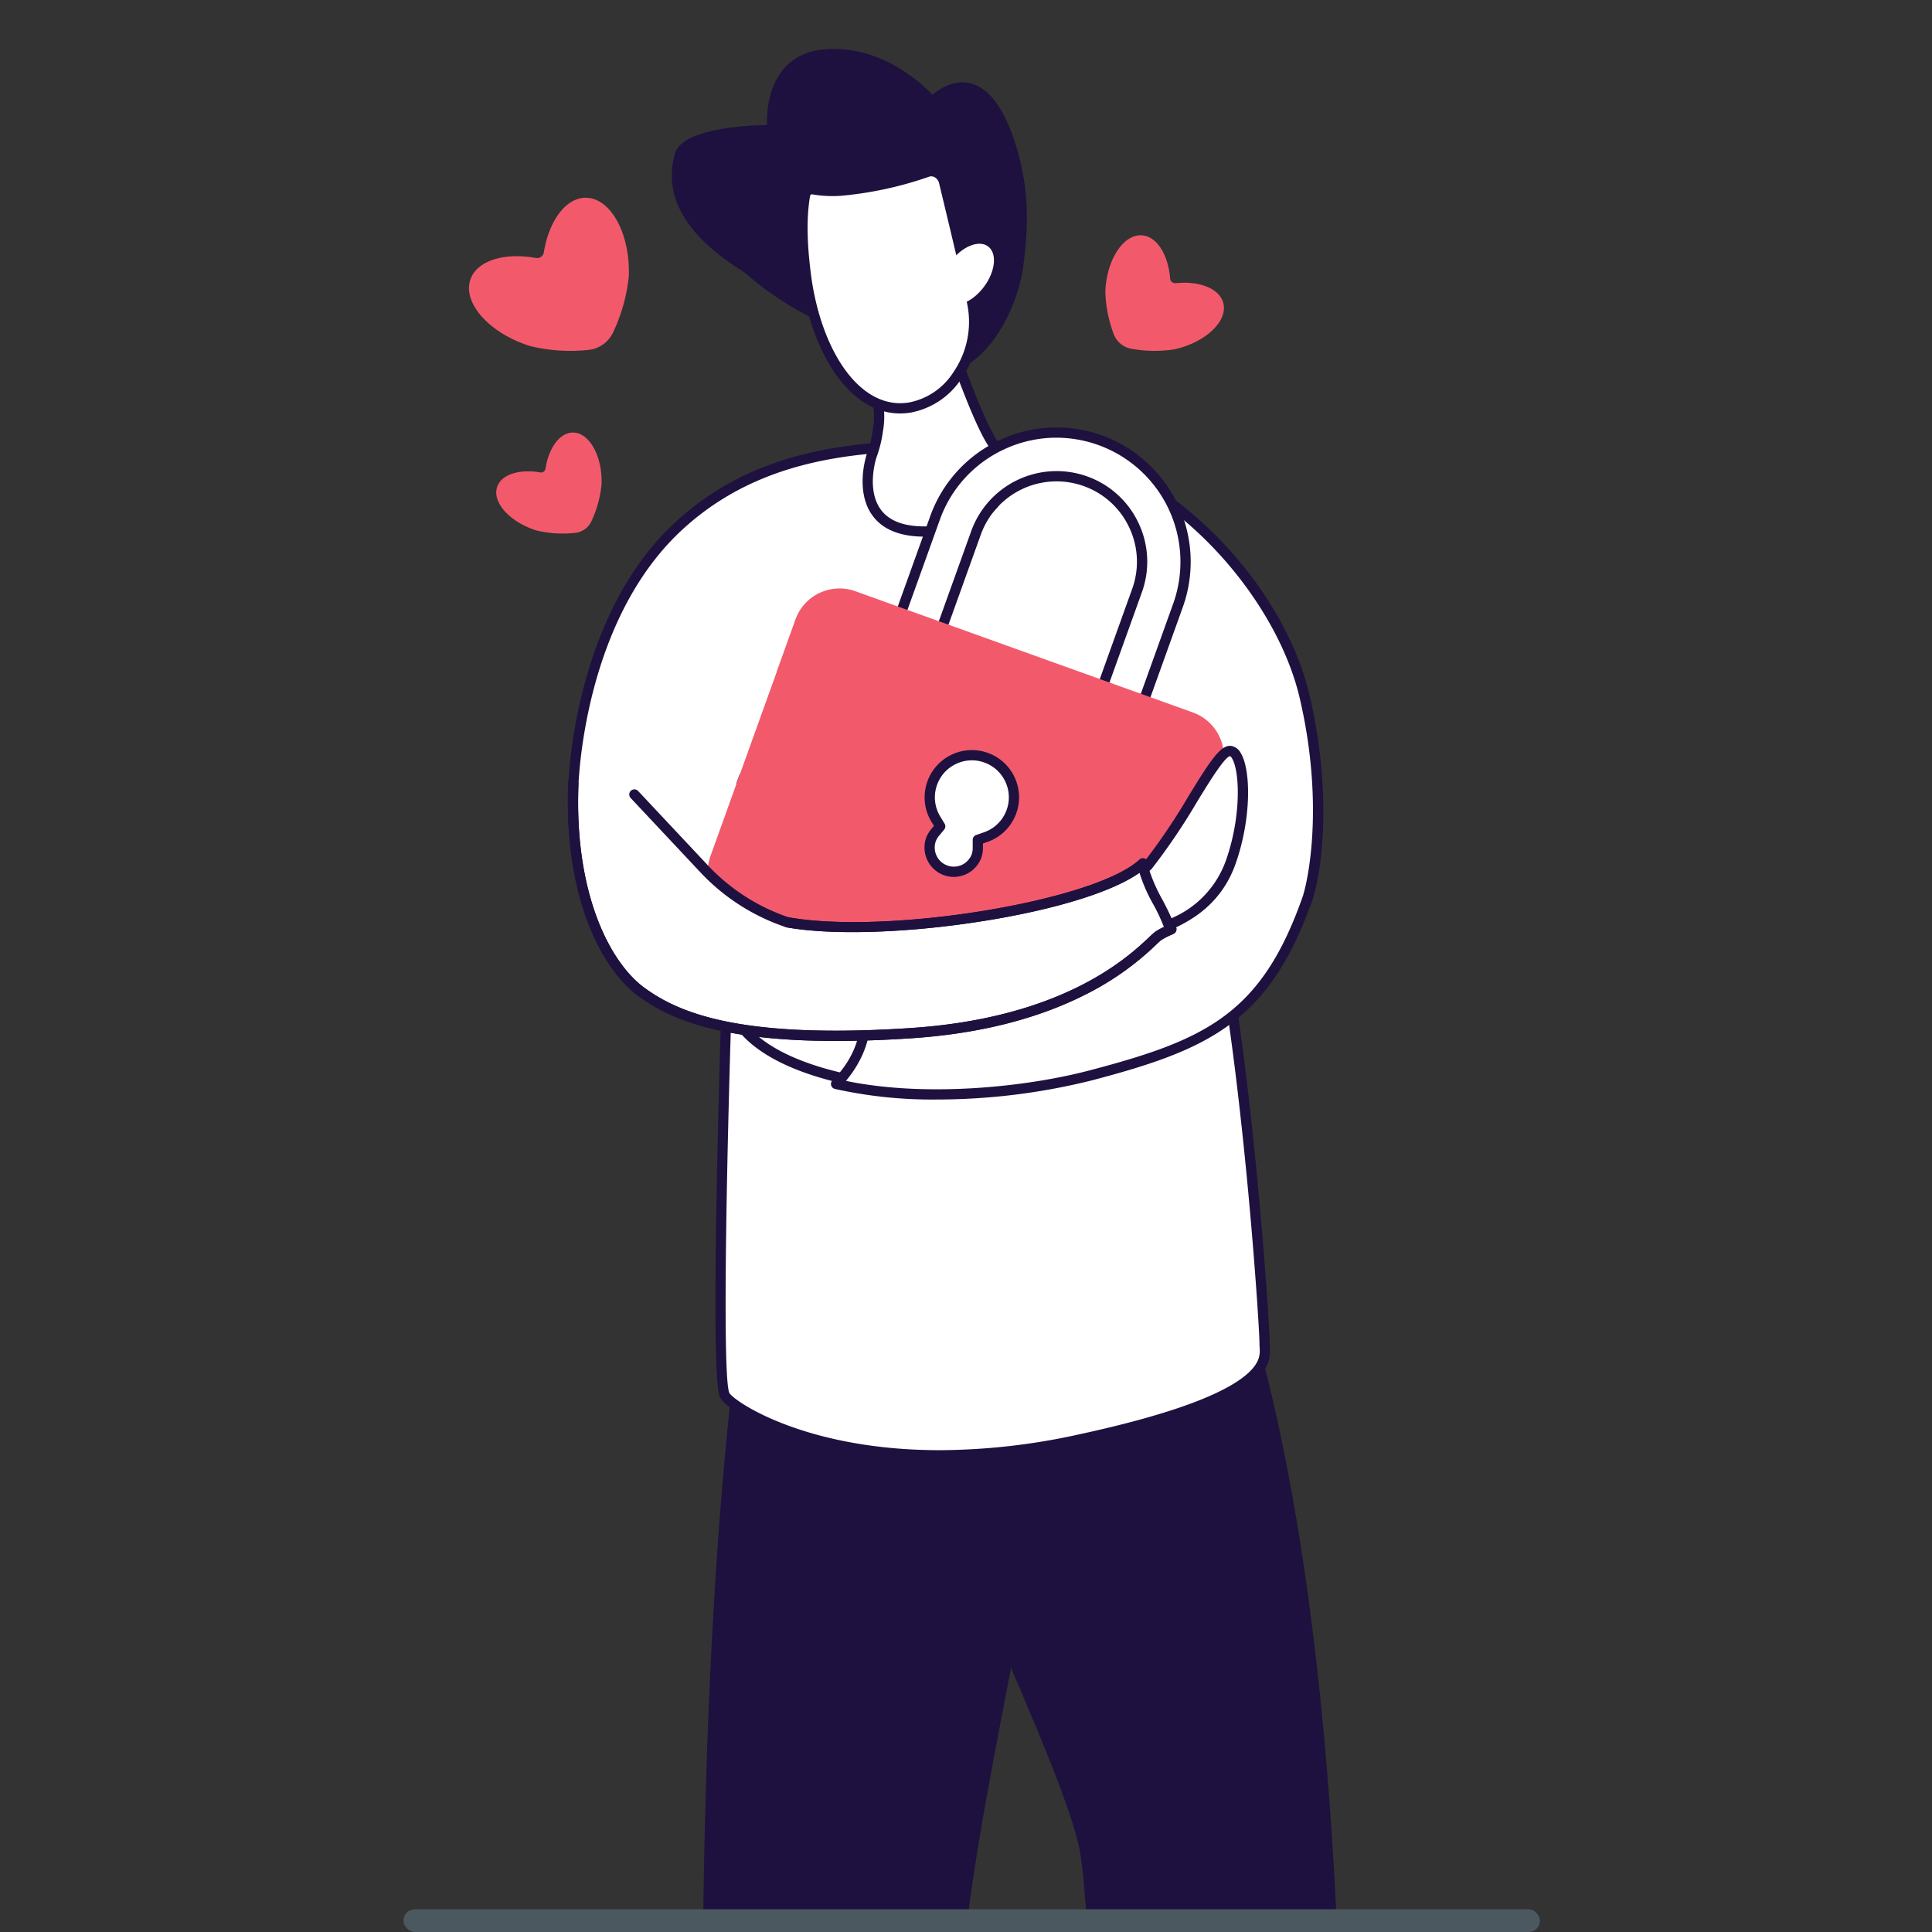 <svg xmlns="http://www.w3.org/2000/svg" xmlns:xlink="http://www.w3.org/1999/xlink" width="340" height="340" viewBox="0 0 340 340">
  <rect x="0" y="0" width="340" height="340" fill="#333333" stroke="none"/>
  <defs>
    <clipPath id="clip-path">
      <rect id="Rectangle_17737" data-name="Rectangle 17737" width="340" height="336" transform="translate(37 79)" fill="#256186"/>
    </clipPath>
  </defs>
  <g id="img_man_privacy" transform="translate(-37 -79)">
    <g id="img_man_privacy-2" data-name="img_man_privacy" clip-path="url(#clip-path)">
      <g id="Group_19974" data-name="Group 19974" transform="translate(4863.93 1154.211)">
        <g id="Group_19948" data-name="Group 19948" transform="translate(-4728.6 -632.996)">
          <path id="Path_18927" data-name="Path 18927" d="M-4678.054-97.763c-14.562,3.236-29.3,17.19-29.3,21.033,0,8.989,50.876,5.932,56.988-6.652s-3.056-19.056-6.472-19.416S-4678.054-97.763-4678.054-97.763Z" transform="translate(4708.258 103.713)" fill="#fff"/>
          <path id="Path_18928" data-name="Path 18928" d="M-4691.061-71.786a54.6,54.6,0,0,1-11.617-1.036c-4.431-1.019-6.678-2.7-6.678-5,0-4.663,15.355-18.64,29.975-21.906,1.99-.6,18.064-5.424,21.537-5.057,2.271.239,5.75,2.408,7.72,5.957,1.614,2.907,2.832,7.825-.531,14.749C-4654.7-75.758-4675.677-71.786-4691.061-71.786Zm32.708-31.224c-3.261,0-15.809,3.581-20.538,5.015-.022.007-.044.012-.066.017-14.745,3.277-28.6,17.063-28.6,20.153,0,1.29,1.925,2.473,5.28,3.245,6.653,1.53,18.087,1.327,28.451-.506,11.5-2.033,19.556-5.691,21.544-9.785,3.024-6.227,1.983-10.553.577-13.086-1.759-3.168-4.818-4.879-6.332-5.039C-4658.126-103-4658.233-103.01-4658.353-103.01Zm-20.8,4.152h0Z" transform="translate(4709.356 104.808)" fill="#1e113f"/>
        </g>
        <g id="Group_19949" data-name="Group 19949" transform="translate(-4626.085 -643.602)">
          <path id="Path_18929" data-name="Path 18929" d="M-4453.548-114.046c12.764,4.135,29.483,27.685,25.888,33.977-2.474,4.328-57.168,3.6-51.955-30.2S-4453.548-114.046-4453.548-114.046Z" transform="translate(4480.866 127.238)" fill="#fff"/>
          <path id="Path_18930" data-name="Path 18930" d="M-4438.513-78.4a72.172,72.172,0,0,1-22.306-3.642c-6.993-2.443-12.362-5.885-15.958-10.231-4.359-5.268-5.983-11.738-4.828-19.23,1.54-9.982,4.654-15.583,9.257-16.646,7.809-1.805,16.857,10.283,18.266,12.247,4.539,1.562,9.846,5.53,14.983,11.209,4.735,5.236,8.681,11.251,10.553,16.089,1.36,3.515,1.551,6.169.569,7.887C-4428.842-79.2-4433.008-78.4-4438.513-78.4Zm-32.159-48.134a5.631,5.631,0,0,0-1.271.142c-3.812.882-6.463,5.983-7.879,15.164-2.363,15.313,8.186,22.96,17.45,26.678,15,6.022,31.737,4.5,32.833,2.934.677-1.184.434-3.437-.689-6.336-3.672-9.493-15.508-23.354-24.7-26.33a.91.91,0,0,1-.464-.344C-4455.475-114.755-4463.75-126.536-4470.672-126.536Z" transform="translate(4481.965 128.334)" fill="#1e113f"/>
        </g>
        <g id="Group_19950" data-name="Group 19950" transform="translate(-4703.284 -856.336)">
          <path id="Path_18931" data-name="Path 18931" d="M-4559.236-595.387s-15.976,2.215-31.395,5.877c-4.875-12.8-54.033-10.54-54.033-10.54-14.26,86.608-6.994,231.315-4.143,234.3s30.36,6.052,32.645,2.276,7.79-80.7,8.8-108.628c.43-11.885,4.4-32.588,8.439-53.44,5.973,13.84,11.215,26.635,12.219,32.778,2.5,15.322,5.415,122.347,10.478,125.64s30.525-.868,32.628-6.456S-4533.137-518.746-4559.236-595.387Z" transform="translate(4653.202 600.205)" fill="#1e113f"/>
        </g>
        <g id="Group_19951" data-name="Group 19951" transform="translate(-4717.427 -973.387)">
          <path id="Path_18932" data-name="Path 18932" d="M-4632.015-856.982c-13.976,5.958-32.539,13.616-46.584,29.025s13.651,38.9,13.651,38.9-2.432,71.016-.435,74.092,23.948,16,62.2,7.756c35.866-7.726,32.727-14.659,32.761-16.885s-2.546-43.159-7.7-70.823-10.562-41.523-10.562-41.523S-4618.04-862.941-4632.015-856.982Z" transform="translate(4683.475 858.75)" fill="#fff"/>
          <path id="Path_18933" data-name="Path 18933" d="M-4628.508-704.7a86.767,86.767,0,0,1-20.685-2.357c-10.277-2.525-16.739-6.494-18.045-8.506-.418-.645-1.4-2.154-.676-38.708.324-16.384.856-32.646.952-35.475-2.448-2.146-16.748-15.208-17.574-28.077a15.5,15.5,0,0,1,4.173-11.831c13.816-15.159,31.558-22.715,45.813-28.786l1.084-.462.354.83-.354-.83c14.34-6.113,43.072,19.607,44.289,20.7a.908.908,0,0,1,.236.341c.054.139,5.5,14.255,10.608,41.685,5.128,27.542,7.751,68.517,7.712,71,0,.128.01.275.021.439.1,1.441.292,4.125-4.163,7.278-5.008,3.545-14.876,6.922-29.332,10.035A115.881,115.881,0,0,1-4628.508-704.7Zm.1-153.357a11.028,11.028,0,0,0-4.356.813l-1.084.462c-14.094,6-31.635,13.473-45.187,28.342a13.76,13.76,0,0,0-3.706,10.5c.833,13.011,17.109,26.969,17.273,27.109a.9.9,0,0,1,.317.718c-.961,28.062-1.9,70.819-.565,73.6,1.058,1.627,13.571,10.056,37.037,10.057a114.888,114.888,0,0,0,24.2-2.717c14.215-3.062,23.861-6.341,28.669-9.745,3.626-2.567,3.493-4.439,3.406-5.679-.016-.222-.028-.421-.025-.594.038-2.47-2.575-43.215-7.683-70.644-4.75-25.509-9.77-39.369-10.44-41.161C-4592.65-838.864-4614.674-858.056-4628.4-858.056Z" transform="translate(4684.573 859.84)" fill="#1e113f"/>
        </g>
        <g id="Group_19952" data-name="Group 19952" transform="translate(-4666.45 -621.771)">
          <path id="Path_18934" data-name="Path 18934" d="M-4571.5-79.909" transform="translate(4571.5 79.909)" fill="#7271c1"/>
        </g>
        <g id="Group_19953" data-name="Group 19953" transform="translate(-4726.975 -997.659)">
          <path id="Path_18935" data-name="Path 18935" d="M-4682.87-854.816c-7.146-3.371-20.883,5.227-20.883,3.878,0-2.521,1.333-30.71,18.591-46.619s40.449-14.472,61.887-13.663,43.416,22.966,48.269,43.73.944,36.4-.4,37.348-6.471,2.831-18.2-2.427S-4682.87-854.816-4682.87-854.816Z" transform="translate(4704.654 912.571)" fill="#fff"/>
          <path id="Path_18936" data-name="Path 18936" d="M-4581.332-829.214c-3.026,0-7.458-.818-13.748-3.638-11.513-5.161-88.308-22.019-89.082-22.189a.9.9,0,0,1-.191-.065c-4.529-2.136-12.435,1.132-16.682,2.888-2.759,1.14-3.591,1.483-4.263,1.034a1.029,1.029,0,0,1-.455-.858c0-.3.514-30.35,18.881-47.283,16.984-15.657,39.1-14.8,60.485-13.979l2.047.078c10.309.389,21.3,5.583,30.936,14.625,9.125,8.559,15.75,19.421,18.177,29.8,4.812,20.582,1.248,36.882-.765,38.292A9.241,9.241,0,0,1-4581.332-829.214Zm-102.348-27.567c4.343.952,77.755,17.092,89.337,22.284,12.106,5.427,16.643,2.957,17.278,2.537,1-1.235,4.852-16.021.082-36.429-4.591-19.643-25.85-42.22-47.425-43.034l-2.049-.078c-21.02-.811-42.756-1.649-59.193,13.5-15.967,14.72-18.014,39.771-18.266,44.989.593-.214,1.425-.558,2.191-.875C-4696.932-855.867-4688.93-859.174-4683.679-856.782Zm106.6,24.841Z" transform="translate(4705.753 913.678)" fill="#1e113f"/>
        </g>
        <g id="Group_19954" data-name="Group 19954" transform="translate(-4675.126 -1015.327)">
          <path id="Path_18937" data-name="Path 18937" d="M-4578.781-918.115c-13.277,0-9.529-12.635-9.284-13.3a20.649,20.649,0,0,0,1.1-4.4,13.989,13.989,0,0,0-1.125-8.6c-2.849-5.473,9.085-6.326,12.872-6.458a1.491,1.491,0,0,1,1.464.891c.161.415.376.953.641,1.578,1.124,2.93,5.065,14.1,7.527,16.159C-4562.134-925.426-4568.145-918.115-4578.781-918.115Z" transform="translate(4589.642 951.769)" fill="#fff"/>
          <path id="Path_18938" data-name="Path 18938" d="M-4579.884-918.312h0c-4.342,0-7.444-1.3-9.222-3.852-3.035-4.364-.93-10.6-.908-10.659a19.769,19.769,0,0,0,1.047-4.2A13.217,13.217,0,0,0-4590-945.1a3.6,3.6,0,0,1-.078-3.647c1.884-3.231,9.407-3.967,13.724-4.118a2.39,2.39,0,0,1,2.334,1.466c.159.408.371.937.631,1.552q.219.57.53,1.408c1.3,3.488,4.761,12.752,6.746,14.411a.893.893,0,0,1,.226.284,9.032,9.032,0,0,1-.3,9.1C-4568.627-920.679-4573.746-918.312-4579.884-918.312Zm0-1.8c5.507,0,10.051-2.045,12.154-5.471a7.266,7.266,0,0,0,.307-7.193c-2.043-1.912-4.629-8.341-7.126-15.029-.206-.552-.379-1.016-.513-1.364-.257-.606-.476-1.153-.64-1.574a.6.6,0,0,0-.591-.317c-6.517.228-11.2,1.464-12.229,3.224a1.818,1.818,0,0,0,.125,1.916,14.992,14.992,0,0,1,1.214,9.165,21.483,21.483,0,0,1-1.14,4.562c-.019.052-1.776,5.451.7,9.006,1.421,2.04,4.025,3.074,7.738,3.075Z" transform="translate(4590.745 952.867)" fill="#1e113f"/>
        </g>
        <g id="Group_19963" data-name="Group 19963" transform="translate(-4708.708 -1066.601)">
          <g id="Group_19956" data-name="Group 19956">
            <g id="Group_19955" data-name="Group 19955">
              <path id="Path_18939" data-name="Path 18939" d="M-4650.919-1026.364c14.722,8.487,30.833,18.978,36.787,15.892s9.918-11.339,10.8-18.2.969-13.028-1.11-20.191c-5.448-18.751-14.927-9.657-14.927-9.657s-7.779-8.927-18.924-8.018-10.173,13.338-10.173,13.338-14.771-.046-16.214,5.009C-4667.263-1039.137-4660.536-1031.9-4650.919-1026.364Z" transform="translate(4665.234 1066.601)" fill="#1e113f"/>
            </g>
          </g>
          <g id="Group_19958" data-name="Group 19958" transform="translate(7.034 11.014)">
            <g id="Group_19957" data-name="Group 19957">
              <path id="Path_18940" data-name="Path 18940" d="M-4642.607-1012.767c13.14,11.025,33.579,15.271,33.579,15.271s4.605-.55,4.042-.683c0,0,4.375-3.373,6.016-11.2s.374-10.863-1.556-16.928c-5.028-15.815-12.407-8.542-12.407-8.542s-6.6-7.7-15.59-7.3-7.805,10.787-7.805,10.787-11.968-.521-12.971,3.646C-4650.673-1022.013-4647.665-1017.01-4642.607-1012.767Z" transform="translate(4649.631 1042.171)" fill="#1e113f"/>
            </g>
          </g>
          <g id="Group_19960" data-name="Group 19960" transform="translate(22.098 20.616)">
            <g id="Group_19959" data-name="Group 19959">
              <path id="Path_18941" data-name="Path 18941" d="M-4584.417-996.027a16.545,16.545,0,0,1-2.482,13.017,12.858,12.858,0,0,1-8.45,5.732c-8.88,1.416-15.942-8.558-18.072-21.916-.047-.292-.09-.585-.126-.875a49.606,49.606,0,0,1-.225-14.562,1.232,1.232,0,0,1,1.4-1.061,20.022,20.022,0,0,0,4.77.257,63.211,63.211,0,0,0,15.375-3.322,2.316,2.316,0,0,1,2.931,1.8c.874,3.621,2.419,10.056,3.19,13.387C-4585.673-1001.69-4585.035-998.822-4584.417-996.027Z" transform="translate(4615.119 1019.773)" fill="#fff"/>
              <path id="Path_18942" data-name="Path 18942" d="M-4598.148-977.339c-3.889,0-7.514-2.012-10.577-5.9-3.225-4.093-5.6-10.1-6.687-16.915-.048-.3-.093-.605-.13-.905-.822-6.066-.894-10.919-.219-14.827a2.227,2.227,0,0,1,.842-1.4,2.046,2.046,0,0,1,1.6-.392,19.161,19.161,0,0,0,4.555.246,62.5,62.5,0,0,0,15.143-3.275,2.99,2.99,0,0,1,2.436.219,3.443,3.443,0,0,1,1.665,2.226c.528,2.187,2.319,9.621,3.192,13.394.371,1.609.941,4.149,1.692,7.549h0a17.478,17.478,0,0,1-2.623,13.727,13.7,13.7,0,0,1-9.049,6.107A11.667,11.667,0,0,1-4598.148-977.339Zm-15.523-38.568a.255.255,0,0,0-.157.056.431.431,0,0,0-.155.275c-.644,3.724-.568,8.4.23,14.287.037.289.079.572.124.854,1.039,6.517,3.285,12.228,6.322,16.083,2.17,2.753,5.79,5.871,10.717,5.085a11.947,11.947,0,0,0,7.852-5.357,15.669,15.669,0,0,0,2.342-12.308c-.75-3.395-1.318-5.929-1.688-7.532-.872-3.765-2.661-11.192-3.188-13.378a1.639,1.639,0,0,0-.78-1.067,1.206,1.206,0,0,0-.981-.094,64.346,64.346,0,0,1-15.609,3.369,21.052,21.052,0,0,1-4.984-.268A.24.24,0,0,0-4613.672-1015.907Z" transform="translate(4616.219 1020.873)" fill="#1e113f"/>
            </g>
          </g>
          <g id="Group_19962" data-name="Group 19962" transform="translate(47.296 34.285)">
            <g id="Group_19961" data-name="Group 19961">
              <path id="Path_18943" data-name="Path 18943" d="M-4559.535-980.475c1.441,1.446,4.362.515,6.522-2.08s2.743-5.87,1.3-7.316-4.362-.515-6.522,2.08S-4560.976-981.921-4559.535-980.475Z" transform="translate(4560.326 990.552)" fill="#fff"/>
            </g>
          </g>
        </g>
        <g id="Group_19967" data-name="Group 19967" transform="translate(-4702.388 -999.989)">
          <g id="Group_19964" data-name="Group 19964" transform="translate(30.905)">
            <path id="Path_18944" data-name="Path 18944" d="M-4543.4-915.493l-.008,0a22.572,22.572,0,0,0-17.363.828,22.573,22.573,0,0,0-11.7,12.867l-8.089,22.517a1.806,1.806,0,0,0,1.089,2.31l39.367,14.143a1.806,1.806,0,0,0,2.311-1.089l8.089-22.517A22.75,22.75,0,0,0-4543.4-915.493Zm-27.958,33.283,6.106-17A15.07,15.07,0,0,1-4546-908.278l.006,0a14.954,14.954,0,0,1,8.522,7.742,14.953,14.953,0,0,1,.555,11.505l-6.106,17Z" transform="translate(4581.566 917.747)" fill="#fff"/>
            <path id="Path_18945" data-name="Path 18945" d="M-4540.587-862.92a2.709,2.709,0,0,1-.918-.161l-39.367-14.143a2.694,2.694,0,0,1-1.534-1.394,2.694,2.694,0,0,1-.1-2.07l8.089-22.517a23.47,23.47,0,0,1,12.164-13.378,23.471,23.471,0,0,1,18.053-.861l.007,0h0a23.652,23.652,0,0,1,14.241,30.209l-8.089,22.518a2.69,2.69,0,0,1-1.394,1.534A2.7,2.7,0,0,1-4540.587-862.92Zm-11.618-54.121a21.728,21.728,0,0,0-9.278,2.09,21.677,21.677,0,0,0-11.235,12.356l-8.089,22.517a.9.9,0,0,0,.033.691.9.9,0,0,0,.512.466l39.368,14.143a.9.9,0,0,0,.691-.033.892.892,0,0,0,.465-.512l8.09-22.517a21.847,21.847,0,0,0-13.154-27.9l-.021-.008A21.91,21.91,0,0,0-4552.205-917.04Zm8.08,44.811a.889.889,0,0,1-.3-.053l-28.329-10.177a.9.9,0,0,1-.511-.464.9.9,0,0,1-.033-.689l6.107-17a15.972,15.972,0,0,1,20.4-9.616,15.851,15.851,0,0,1,9.039,8.207,15.845,15.845,0,0,1,.589,12.194l-6.106,17a.9.9,0,0,1-.464.511A.9.9,0,0,1-4544.125-872.229Zm-27.175-11.622,26.631,9.567,5.8-16.149a14.052,14.052,0,0,0-.522-10.815,14.056,14.056,0,0,0-8.006-7.275l-.014-.005A14.167,14.167,0,0,0-4565.5-900Z" transform="translate(4582.666 918.846)" fill="#1e113f"/>
          </g>
          <g id="Group_19965" data-name="Group 19965" transform="translate(0 28.335)">
            <path id="Path_18946" data-name="Path 18946" d="M-4586.34-777.021l-59.433-21.351a8.239,8.239,0,0,1-4.96-10.522l14.966-41.659a8.239,8.239,0,0,1,10.522-4.96l59.433,21.351a8.24,8.24,0,0,1,4.96,10.522l-14.967,41.659A8.239,8.239,0,0,1-4586.34-777.021Z" transform="translate(4651.216 855.996)" fill="#f25a6c"/>
          </g>
          <g id="Group_19966" data-name="Group 19966" transform="translate(38.15 56.78)">
            <path id="Path_18947" data-name="Path 18947" d="M-4554.65-790.46a7.414,7.414,0,0,0-9.48,4.479,7.415,7.415,0,0,0,.653,6.366l.75,1.233-.915,1.109a4.28,4.28,0,0,0-.7,1.186,4.261,4.261,0,0,0,2.566,5.453,4.262,4.262,0,0,0,5.453-2.567v0a4.305,4.305,0,0,0,.215-1.36V-776l1.363-.473a7.414,7.414,0,0,0,4.588-9.428A7.416,7.416,0,0,0-4554.65-790.46Z" transform="translate(4565.496 791.8)" fill="#fff"/>
            <path id="Path_18948" data-name="Path 18948" d="M-4561.435-770.582a5.139,5.139,0,0,1-1.743-.305,5.168,5.168,0,0,1-3.11-6.606,5.228,5.228,0,0,1,.854-1.457l.505-.612-.417-.685a8.277,8.277,0,0,1-.732-7.139,8.262,8.262,0,0,1,4.276-4.713,8.261,8.261,0,0,1,6.356-.31h0a8.278,8.278,0,0,1,5.042,5.109,8.261,8.261,0,0,1-.383,6.353,8.26,8.26,0,0,1-4.763,4.222l-.755.262v.8a5.231,5.231,0,0,1-.261,1.642l-.007.019,0,.01A5.173,5.173,0,0,1-4561.435-770.582Zm3.183-20.515a6.494,6.494,0,0,0-2.778.628,6.472,6.472,0,0,0-3.349,3.691,6.482,6.482,0,0,0,.574,5.592l.751,1.234a.9.9,0,0,1-.075,1.043l-.916,1.108a3.406,3.406,0,0,0-.555.94,3.359,3.359,0,0,0,2.032,4.276,3.364,3.364,0,0,0,4.3-2.021v0a3.486,3.486,0,0,0,.163-1.057v-1.44a.9.9,0,0,1,.605-.852l1.363-.474a6.468,6.468,0,0,0,3.731-3.306,6.47,6.47,0,0,0,.3-4.975,6.482,6.482,0,0,0-3.947-4A6.52,6.52,0,0,0-4558.252-791.1Z" transform="translate(4566.594 792.901)" fill="#1e113f"/>
          </g>
        </g>
        <g id="Group_19968" data-name="Group 19968" transform="translate(-4699.083 -904.589)">
          <path id="Path_18949" data-name="Path 18949" d="M-4613.964-705.04c-15.915-.638-30.976-.205-27.376,7,3.147,6.293,12.746,10.231,24.209,12.033Z" transform="translate(4642.784 706.146)" fill="#fff"/>
          <path id="Path_18950" data-name="Path 18950" d="M-4618.232-686.2a.886.886,0,0,1-.141-.011c-13.028-2.047-21.863-6.494-24.876-12.52a4.235,4.235,0,0,1-.039-4.408c2.248-3.48,10.436-4.607,28.258-3.892a.9.9,0,0,1,.663.332.9.9,0,0,1,.189.717l-3.166,19.029A.9.9,0,0,1-4618.232-686.2Zm-5.881-19.248c-7.382,0-15.9.567-17.661,3.287a2.54,2.54,0,0,0,.138,2.623c2.68,5.36,10.71,9.394,22.661,11.4l2.852-17.134C-4618.226-705.353-4621.074-705.45-4624.113-705.45Z" transform="translate(4643.886 707.238)" fill="#1e113f"/>
        </g>
        <g id="Group_19969" data-name="Group 19969" transform="translate(-4680.697 -926.553)">
          <path id="Path_18951" data-name="Path 18951" d="M-4518-745.812c-7.281,21.033-17.212,26.009-38.247,31.537-12.737,3.347-31.26,4.749-44.85,1.516,0,0,9.53-8.581,2.6-19.223.549-1.611,33.367,2.234,38.2.719,9.033-2.831,12.612-20.13,17.466-22.691" transform="translate(4602.002 754.857)" fill="#fff"/>
          <path id="Path_18952" data-name="Path 18952" d="M-4584.524-711.117a78.537,78.537,0,0,1-17.884-1.864.9.9,0,0,1-.665-.654.9.9,0,0,1,.271-.893c.364-.33,8.865-8.207,2.45-18.061a.9.9,0,0,1-.1-.782c.416-1.221,1.765-1.357,17.715-.33,8.354.537,18.75,1.206,21.072.479,5-1.568,8.293-8.056,11.2-13.78,2.088-4.117,3.892-7.674,6.118-8.848a.9.9,0,0,1,1.218.376.9.9,0,0,1-.376,1.218c-1.718.907-3.482,4.386-5.352,8.068-3.064,6.042-6.539,12.891-12.266,14.686-2.641.828-12.344.2-21.727-.4-5.809-.374-12.846-.825-15.365-.644,4.718,8.353.058,15.418-2.251,18.15,13.807,2.873,31.316,1.192,42.89-1.85,20.58-5.409,30.358-9.972,37.624-30.96a.9.9,0,0,1,1.146-.557.9.9,0,0,1,.557,1.147c-7.516,21.714-18.116,26.66-38.869,32.114A112.841,112.841,0,0,1-4584.524-711.117Z" transform="translate(4603.102 755.955)" fill="#1e113f"/>
        </g>
        <g id="Group_19354" data-name="Group 19354" transform="translate(-4739.597 -999.087)">
          <g id="Group_19353" data-name="Group 19353" transform="translate(0 0)">
            <g id="Group_19352" data-name="Group 19352">
              <g id="Path_18437" data-name="Path 18437">
                <path id="Path_18953" data-name="Path 18953" d="M-4726.591-899.595a19.966,19.966,0,0,0,6.619.413,3.571,3.571,0,0,0,3.016-2.159,19.977,19.977,0,0,0,1.739-6.4c.156-4.74-1.965-8.81-4.735-9.091-2.423-.245-4.539,2.487-5.138,6.346l0,.012a.793.793,0,0,1-.917.646c-3.845-.675-7.113.449-7.661,2.821C-4734.3-904.288-4731.126-900.974-4726.591-899.595Z" transform="translate(4733.75 916.846)" fill="#f25a6c"/>
              </g>
            </g>
          </g>
        </g>
        <g id="Group_19354-2" data-name="Group 19354" transform="translate(-4744.397 -1040.408)">
          <g id="Group_19353-2" data-name="Group 19353">
            <g id="Group_19352-2" data-name="Group 19352">
              <g id="Path_18437-2" data-name="Path 18437">
                <path id="Path_18954" data-name="Path 18954" d="M-4733.595-982.391a30.275,30.275,0,0,0,10.035.685,5.417,5.417,0,0,0,4.593-3.25,30.263,30.263,0,0,0,2.694-9.69c.278-7.188-2.9-13.38-7.1-13.83-3.672-.393-6.906,3.733-7.848,9.58l0,.019a1.2,1.2,0,0,1-1.4.972c-5.826-1.058-10.794.619-11.646,4.213C-4745.245-989.577-4740.463-984.523-4733.595-982.391Z" transform="translate(4744.396 1008.501)" fill="#f25a6c"/>
              </g>
            </g>
          </g>
        </g>
        <g id="Group_19354-3" data-name="Group 19354" transform="translate(-4632.414 -1033.802)">
          <g id="Group_19353-3" data-name="Group 19353">
            <g id="Group_19352-3" data-name="Group 19352">
              <g id="Path_18437-3" data-name="Path 18437">
                <path id="Path_18955" data-name="Path 18955" d="M-4496-983.947a22.66,22.66,0,0,0,1.443,7.388,4.053,4.053,0,0,0,3.236,2.693,22.663,22.663,0,0,0,7.526.077c5.25-1.188,9.112-4.683,8.627-7.806-.425-2.731-4.033-4.273-8.441-3.824h-.014a.9.9,0,0,1-.973-.822c-.359-4.416-2.531-7.684-5.293-7.606C-4493.058-993.756-4495.789-989.323-4496-983.947Z" transform="translate(4496.004 993.848)" fill="#f25a6c"/>
              </g>
            </g>
          </g>
        </g>
        <g id="Group_19970" data-name="Group 19970" transform="translate(-4725.685 -956.962)">
          <path id="Path_18956" data-name="Path 18956" d="M-4697.823-811.214l-5.069,8.036,21.948,17.079,13.476-37.307-24.157,3.158Z" transform="translate(4702.892 823.406)" fill="#fff"/>
        </g>
        <g id="Group_19971" data-name="Group 19971" transform="translate(-4726.995 -938.273)">
          <path id="Path_18957" data-name="Path 18957" d="M-4703.728-779.952c-.823,19.924,5.882,32.274,11.935,36.7s16.854,9.3,47.46,7.281,41.528-15.64,43.55-17.123a15.758,15.758,0,0,1,2.291-1.173c-1.143-3.215-4.029-7.885-5-11.578-8.4,7.77-45.647,13.381-62.543,10.368h0a35.533,35.533,0,0,1-14.666-9.4l-12.291-13.1" transform="translate(4704.698 780.853)" fill="#fff"/>
          <path id="Path_18958" data-name="Path 18958" d="M-4658.625-735.7c-20.93,0-29.584-4.107-34.8-7.924-6.2-4.539-13.146-17.076-12.3-37.468a.9.9,0,0,1,.938-.864.9.9,0,0,1,.864.938c-.814,19.682,5.722,31.661,11.565,35.938,5.954,4.358,16.661,9.1,46.868,7.109,26.881-1.776,38.24-12.458,41.973-15.968a14.217,14.217,0,0,1,1.1-.982,10.434,10.434,0,0,1,1.681-.91c-.458-1.126-1.085-2.407-1.742-3.748a54.645,54.645,0,0,1-2.581-5.822c-4.638,3.373-14.7,6.529-27.473,8.575-13.371,2.141-26.689,2.577-34.759,1.138a.87.87,0,0,1-.127-.032,36.549,36.549,0,0,1-15.039-9.635l-12.291-13.1a.9.9,0,0,1,.041-1.274.9.9,0,0,1,1.274.041l12.291,13.1a34.747,34.747,0,0,0,14.231,9.137c17.543,3.1,53.834-2.869,61.708-10.154a.906.906,0,0,1,.865-.2.9.9,0,0,1,.62.637,40.425,40.425,0,0,0,2.859,6.8,48.851,48.851,0,0,1,2.115,4.7.9.9,0,0,1-.471,1.12l-.308.142a13.029,13.029,0,0,0-1.829.94c-.18.132-.513.445-.935.842a50.386,50.386,0,0,1-12.656,8.877c-8.484,4.254-18.724,6.8-30.434,7.578C-4650.269-735.842-4654.667-735.7-4658.625-735.7Z" transform="translate(4705.796 781.951)" fill="#1e113f"/>
        </g>
        <g id="Group_19972" data-name="Group 19972" transform="translate(-4726.995 -938.273)">
          <path id="Path_18959" data-name="Path 18959" d="M-4658.625-735.7c-20.93,0-29.584-4.107-34.8-7.924-6.2-4.539-13.146-17.076-12.3-37.468a.9.9,0,0,1,.938-.864.9.9,0,0,1,.864.938c-.814,19.682,5.722,31.661,11.565,35.938,5.954,4.358,16.661,9.1,46.868,7.109,26.881-1.776,38.24-12.458,41.973-15.968a14.217,14.217,0,0,1,1.1-.982,10.434,10.434,0,0,1,1.681-.91c-.458-1.126-1.085-2.407-1.742-3.748a54.645,54.645,0,0,1-2.581-5.822c-4.638,3.373-14.7,6.529-27.473,8.575-13.371,2.141-26.689,2.577-34.759,1.138a.9.9,0,0,1-.729-1.046.9.9,0,0,1,1.045-.729c17.519,3.123,53.89-2.848,61.772-10.142a.906.906,0,0,1,.865-.2.9.9,0,0,1,.62.637,40.425,40.425,0,0,0,2.859,6.8,48.851,48.851,0,0,1,2.115,4.7.9.9,0,0,1-.471,1.12l-.308.142a13.029,13.029,0,0,0-1.829.94c-.18.132-.513.445-.935.842a50.386,50.386,0,0,1-12.656,8.877c-8.484,4.254-18.724,6.8-30.434,7.578C-4650.269-735.842-4654.667-735.7-4658.625-735.7Z" transform="translate(4705.796 781.951)" fill="#1e113f"/>
        </g>
        <g id="Group_19973" data-name="Group 19973" transform="translate(-4626.558 -943.953)">
          <path id="Path_18960" data-name="Path 18960" d="M-4465.7-792.536c-2.427-.4-7.955,12-14.561,20.089a8.528,8.528,0,0,1-.756.685c.968,3.693,3.252,6.657,4.395,9.872,3.23-1.5,8.447-4.084,10.922-11.1C-4462.461-782.154-4463.27-792.131-4465.7-792.536Z" transform="translate(4481.916 793.449)" fill="#fff"/>
          <path id="Path_18961" data-name="Path 18961" d="M-4477.718-762.089a.9.9,0,0,1-.349-.07.9.9,0,0,1-.5-.529,31.1,31.1,0,0,0-1.852-3.954,28.226,28.226,0,0,1-2.565-5.991.9.9,0,0,1,.26-.89c.1-.092.209-.183.318-.275a3.135,3.135,0,0,0,.351-.319,108.535,108.535,0,0,0,7.834-11.6c3.893-6.336,5.695-9.127,7.574-8.811h0a2.4,2.4,0,0,1,1.641,1.288c1.791,3.035,1.841,11.575-.939,19.452-2.673,7.574-8.563,10.3-11.394,11.614A.9.9,0,0,1-4477.718-762.089Zm-3.37-10.463a29.486,29.486,0,0,0,2.264,5.071c.557,1.061,1.129,2.15,1.6,3.264a17.348,17.348,0,0,0,9.582-10.17c2.706-7.668,2.457-15.615,1.086-17.936a1.017,1.017,0,0,0-.366-.419c-.99.206-3.633,4.508-5.76,7.969a109.918,109.918,0,0,1-7.974,11.8A3.462,3.462,0,0,1-4481.088-772.552Zm14.186-20.194-.041,0h0Z" transform="translate(4483.014 794.55)" fill="#1e113f"/>
        </g>
      </g>
    </g>
    <rect id="Rectangle_17762" data-name="Rectangle 17762" width="200" height="4" rx="2" transform="translate(108 415)" fill="#86aec6" opacity="0.3"/>
  </g>
</svg>
